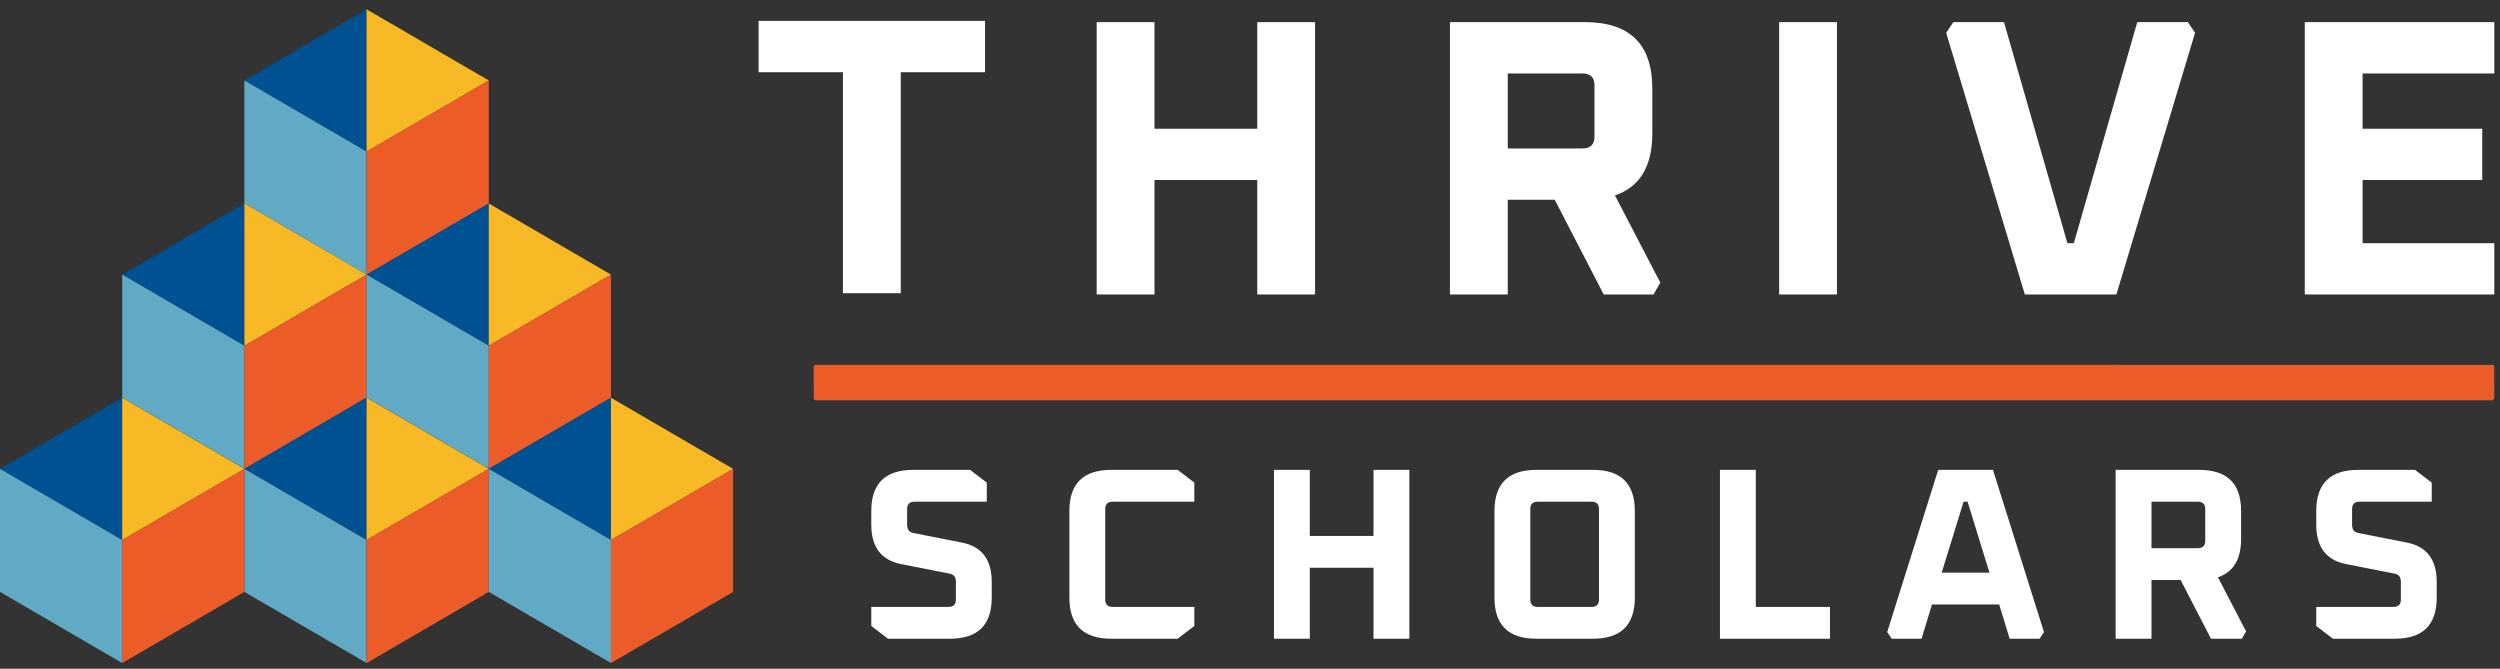 <svg xmlns="http://www.w3.org/2000/svg" width="243" height="65" viewBox="0 0 243 65">
    <rect x="0" y="0" width="243" height="65" fill="#333333" stroke="none"/>
    <g fill="none" fill-rule="evenodd">
        <g>
            <g>
                <g>
                    <path fill="#005191" d="M5.938 41.618L0 45.078 5.938 48.535 11.877 51.994 11.877 45.078 11.877 38.161z" transform="translate(-226 -4996) translate(0 4919.5) translate(226 77)"/>
                    <path fill="#61AAC6" d="M0 57.032L11.877 63.947 11.877 51.994 0 45.078z" transform="translate(-226 -4996) translate(0 4919.5) translate(226 77)"/>
                    <path fill="#005191" d="M35.631 0.405L29.693 3.864 23.755 7.322 29.693 10.78 35.631 14.239 35.631 7.322z" transform="translate(-226 -4996) translate(0 4919.5) translate(226 77)"/>
                    <path fill="#F7B926" d="M35.631 0.405L35.631 7.322 35.631 14.239 41.57 10.78 47.508 7.322 41.57 3.864z" transform="translate(-226 -4996) translate(0 4919.5) translate(226 77)"/>
                    <path fill="#61AAC6" d="M35.631 26.193L23.754 19.275 23.754 7.322 35.631 14.239z" transform="translate(-226 -4996) translate(0 4919.5) translate(226 77)"/>
                    <path fill="#EC5C29" d="M47.508 19.276L35.631 26.193 35.631 14.238 47.508 7.322z" transform="translate(-226 -4996) translate(0 4919.5) translate(226 77)"/>
                    <path fill="#005191" d="M23.755 26.193L23.755 33.11 17.816 29.65 11.878 26.193 17.816 22.735 23.755 19.275z" transform="translate(-226 -4996) translate(0 4919.5) translate(226 77)"/>
                    <path fill="#F7B926" d="M23.755 26.193L23.755 19.275 29.693 22.735 35.631 26.193 29.693 29.65 23.755 33.11z" transform="translate(-226 -4996) translate(0 4919.5) translate(226 77)"/>
                    <path fill="#61AAC6" d="M23.755 45.063L11.878 38.146 11.878 26.193 23.755 33.109z" transform="translate(-226 -4996) translate(0 4919.5) translate(226 77)"/>
                    <path fill="#EC5C29" d="M35.631 38.146L23.754 45.064 23.754 33.108 35.631 26.193z" transform="translate(-226 -4996) translate(0 4919.5) translate(226 77)"/>
                    <path fill="#005191" d="M47.508 26.193L47.508 33.11 41.57 29.65 35.631 26.193 41.57 22.735 47.508 19.275z" transform="translate(-226 -4996) translate(0 4919.5) translate(226 77)"/>
                    <path fill="#F7B926" d="M47.508 26.193L47.508 19.275 53.447 22.735 59.385 26.193 53.447 29.65 47.508 33.11z" transform="translate(-226 -4996) translate(0 4919.5) translate(226 77)"/>
                    <path fill="#61AAC6" d="M47.508 45.063L35.631 38.146 35.631 26.193 47.508 33.109z" transform="translate(-226 -4996) translate(0 4919.5) translate(226 77)"/>
                    <path fill="#EC5C29" d="M59.385 38.146L47.508 45.064 47.508 33.108 59.385 26.193z" transform="translate(-226 -4996) translate(0 4919.5) translate(226 77)"/>
                    <path fill="#005191" d="M35.631 45.077L35.631 51.994 29.693 48.534 23.754 45.077 29.693 41.62 35.631 38.16z" transform="translate(-226 -4996) translate(0 4919.5) translate(226 77)"/>
                    <path fill="#F7B926" d="M35.631 45.077L35.631 38.16 41.57 41.62 47.508 45.077 41.57 48.534 35.631 51.994z" transform="translate(-226 -4996) translate(0 4919.5) translate(226 77)"/>
                    <path fill="#61AAC6" d="M23.755 57.032L35.632 63.947 35.632 51.994 23.755 45.078z" transform="translate(-226 -4996) translate(0 4919.5) translate(226 77)"/>
                    <path fill="#EC5C29" d="M35.63 51.994L35.63 63.948 35.633 63.948 47.508 57.032 47.508 45.078z" transform="translate(-226 -4996) translate(0 4919.5) translate(226 77)"/>
                    <path fill="#F7B926" d="M11.877 45.077L11.877 38.16 17.816 41.62 23.754 45.077 17.816 48.534 11.877 51.994z" transform="translate(-226 -4996) translate(0 4919.5) translate(226 77)"/>
                    <path fill="#EC5C29" d="M11.876 51.994L11.876 63.948 11.879 63.948 23.753 57.032 23.753 45.078z" transform="translate(-226 -4996) translate(0 4919.5) translate(226 77)"/>
                    <path fill="#005191" d="M59.385 45.077L59.385 51.994 53.447 48.534 47.508 45.077 53.447 41.62 59.385 38.16z" transform="translate(-226 -4996) translate(0 4919.5) translate(226 77)"/>
                    <path fill="#F7B926" d="M59.385 45.077L59.385 38.16 65.324 41.62 71.262 45.077 65.324 48.534 59.385 51.994z" transform="translate(-226 -4996) translate(0 4919.5) translate(226 77)"/>
                    <path fill="#61AAC6" d="M47.509 57.032L59.386 63.947 59.386 51.994 47.509 45.078z" transform="translate(-226 -4996) translate(0 4919.5) translate(226 77)"/>
                    <path fill="#EC5C29" d="M59.384 51.994L59.384 63.948 59.387 63.948 71.262 57.032 71.262 45.078z" transform="translate(-226 -4996) translate(0 4919.5) translate(226 77)"/>
                    <path fill="#FFF" d="M73.739 6.516L73.739 1.528 95.748 1.528 95.748 6.516 87.553 6.516 87.553 28.001 81.934 28.001 81.934 6.516zM106.596 28.123L106.596 1.65 112.215 1.65 112.215 12.01 122.205 12.01 122.205 1.65 127.824 1.65 127.824 28.123 122.205 28.123 122.205 16.997 112.215 16.997 112.215 28.123zM146.555 13.928h7.257c.781 0 1.171-.383 1.171-1.151V7.789c0-.766-.39-1.15-1.17-1.15h-7.258v7.29zm-5.62 14.195V1.651h13.112c4.37 0 6.557 2.149 6.557 6.446v4.374c0 3.196-1.21 5.204-3.63 6.022l4.408 8.479-.663 1.151h-4.838l-4.761-9.208h-4.565v9.208h-5.62zM172.934 28.124L178.552 28.124 178.552 1.651 172.934 1.651zM189.167 2.687L189.869 1.651 194.786 1.651 200.952 23.136 201.577 23.136 207.742 1.651 212.659 1.651 213.36 2.687 205.713 28.122 196.815 28.122zM224.024 28.123L224.024 1.65 242.444 1.65 242.444 6.638 229.644 6.638 229.644 12.01 241.273 12.01 241.273 16.997 229.644 16.997 229.644 23.136 242.444 23.136 242.444 28.123z" transform="translate(-226 -4996) translate(0 4919.5) translate(226 77)"/>
                    <path fill="#EC5C29" d="M160.754 38.411h-81.03c-.738 0-.62.066-.624-.628-.006-.843.004-1.686-.006-2.528-.004-.226.067-.322.3-.296.097.011.196.002.296.002l162.13.001c.68 0 .615-.103.618.6.005.832-.008 1.664.005 2.497.005.266-.086.38-.36.355-.13-.014-.263-.003-.396-.003h-80.933z" transform="translate(-226 -4996) translate(0 4919.5) translate(226 77)"/>
                    <path fill="#FFF" d="M84.689 60.346v-1.855h7.5c.483 0 .725-.238.725-.714v-1.736c0-.444-.202-.705-.605-.784l-4.717-.928c-1.936-.38-2.903-1.657-2.903-3.829v-1.332c0-2.664 1.355-3.995 4.064-3.995h5.54l1.62 1.236v1.856h-7.015c-.483 0-.726.237-.726.713v1.545c0 .445.202.706.605.786l4.716.927c1.936.38 2.904 1.657 2.904 3.828v1.522c0 2.665-1.354 3.997-4.064 3.997h-6.024l-1.62-1.237zM103.944 57.587v-8.419c0-2.664 1.355-3.995 4.064-3.995h6.46l1.62 1.236v1.856h-7.934c-.484 0-.726.238-.726.713v8.8c0 .475.242.713.726.713h7.935v1.855l-1.622 1.237h-6.459c-2.709 0-4.064-1.332-4.064-3.996M123.83 61.583L123.83 45.173 127.313 45.173 127.313 51.594 133.505 51.594 133.505 45.173 136.989 45.173 136.989 61.583 133.505 61.583 133.505 54.686 127.313 54.686 127.313 61.583zM148.746 57.778c0 .475.242.713.725.713h5.226c.484 0 .725-.238.725-.713v-8.8c0-.475-.241-.713-.725-.713h-5.226c-.483 0-.725.238-.725.713v8.8zm-3.484-.192v-8.418c0-2.664 1.355-3.995 4.065-3.995h5.516c2.707 0 4.062 1.33 4.062 3.995v8.418c0 2.665-1.355 3.997-4.062 3.997h-5.516c-2.71 0-4.065-1.332-4.065-3.997zM167.179 61.583L167.179 45.173 170.663 45.173 170.663 58.491 177.871 58.491 177.871 61.583zM188.733 55.161h4.644l-2.129-6.896h-.386l-2.13 6.896zm-5.298 5.78l4.959-15.768h5.322l4.959 15.767-.435.643h-2.904l-1.015-3.33h-6.531l-1.016 3.33h-2.904l-.435-.643zM209.125 52.783h4.5c.484 0 .726-.238.726-.714v-3.092c0-.475-.242-.713-.726-.713h-4.5v4.519zm-3.484 8.8v-16.41h8.129c2.709 0 4.064 1.33 4.064 3.994v2.712c0 1.982-.75 3.227-2.25 3.734l2.733 5.256-.41.713h-3l-2.952-5.707h-2.83v5.707h-3.484zM225.14 60.346v-1.855h7.498c.484 0 .726-.238.726-.714v-1.736c0-.444-.2-.705-.604-.784l-4.717-.928c-1.936-.38-2.903-1.657-2.903-3.829v-1.332c0-2.664 1.355-3.995 4.064-3.995h5.54l1.62 1.236v1.856h-7.015c-.483 0-.726.237-.726.713v1.545c0 .445.202.706.605.786l4.716.927c1.936.38 2.904 1.657 2.904 3.828v1.522c0 2.665-1.355 3.997-4.065 3.997h-6.023l-1.62-1.237z" transform="translate(-226 -4996) translate(0 4919.5) translate(226 77)"/>
                </g>
            </g>
        </g>
    </g>
</svg>
